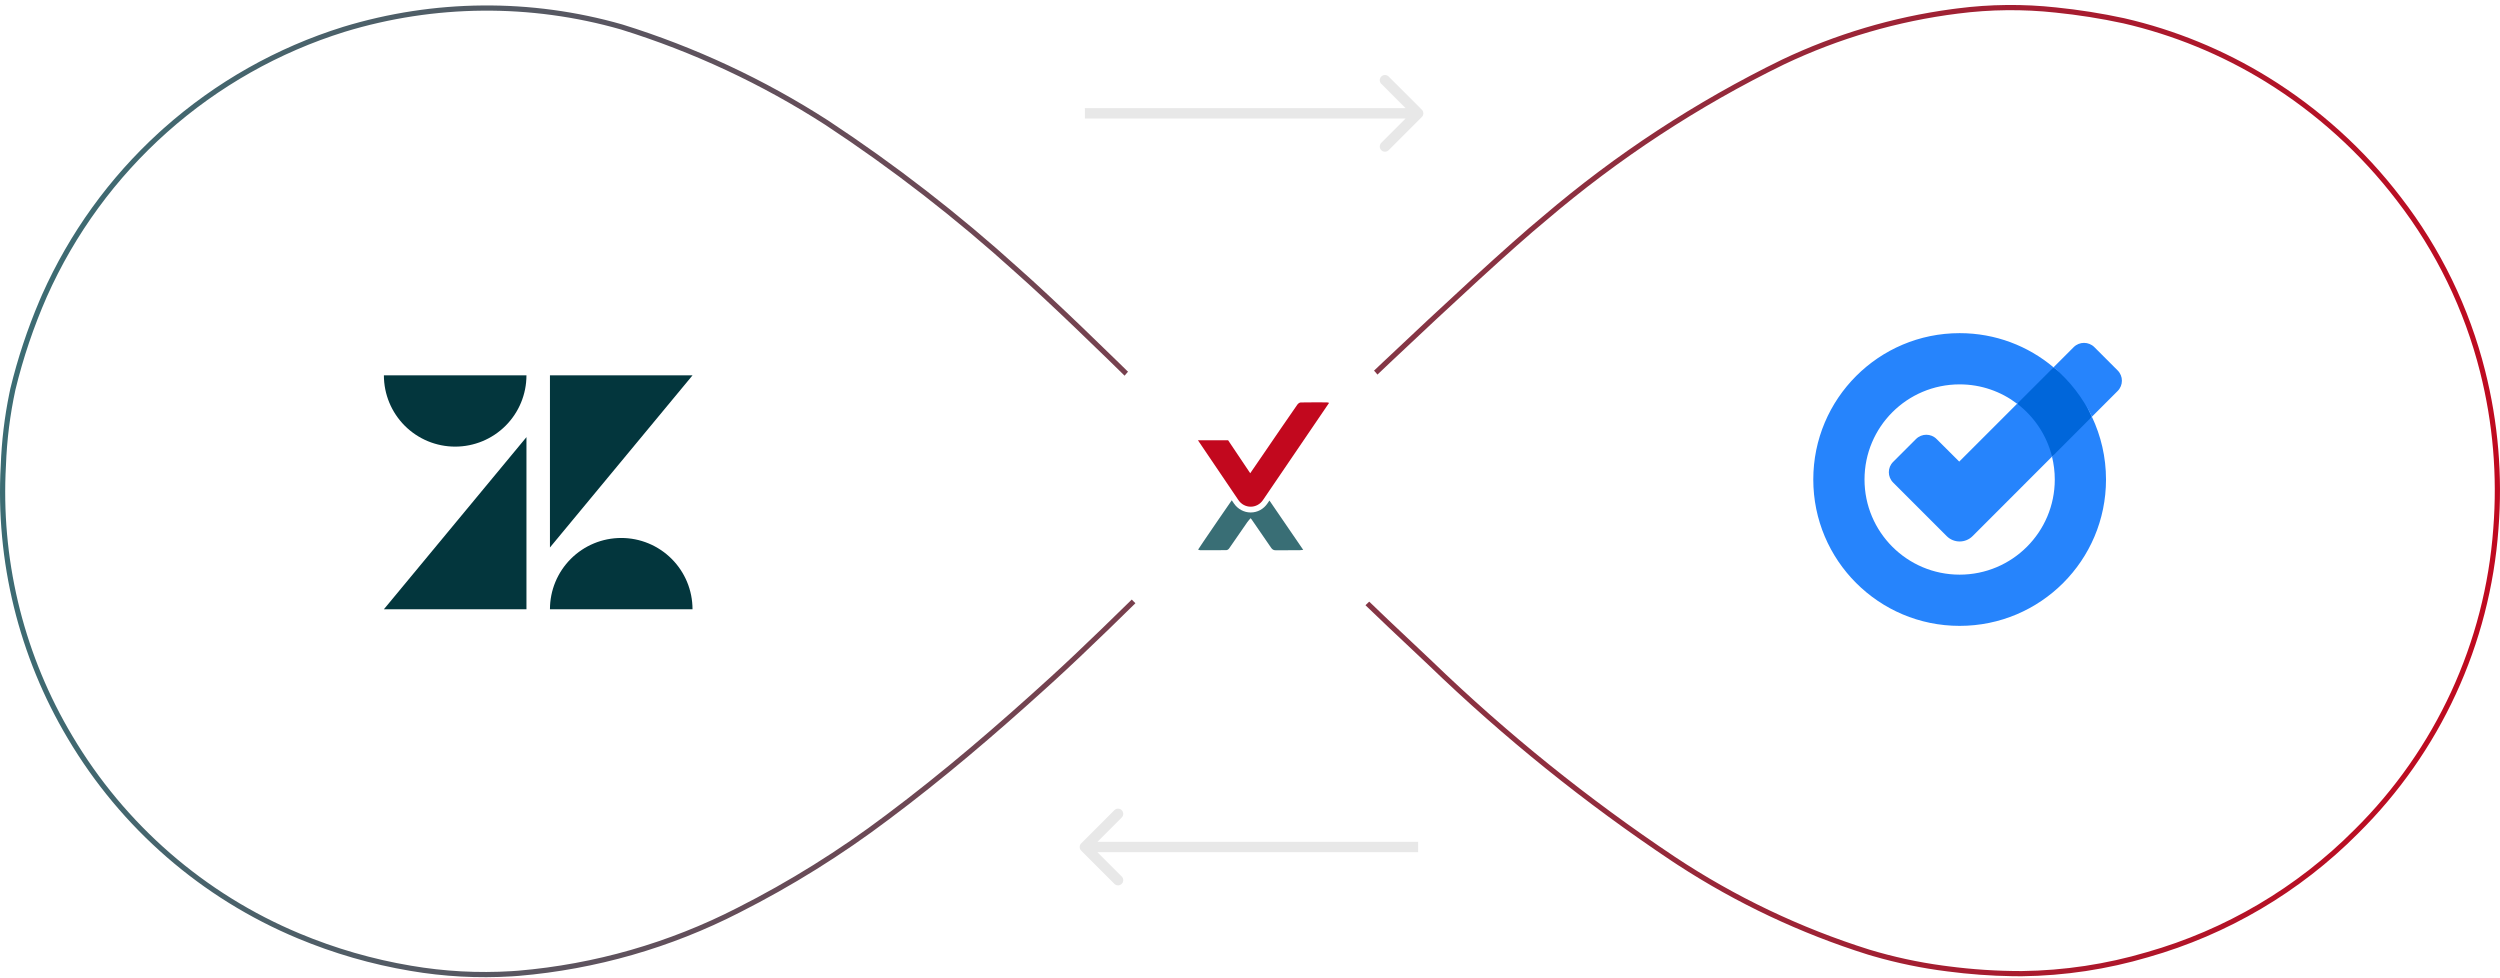 <svg width="432" height="169" viewBox="0 0 432 169" fill="none" xmlns="http://www.w3.org/2000/svg">
<path opacity="0.4" d="M186.835 145.727C186.483 146.078 186.483 146.648 186.835 147L192.562 152.727C192.914 153.079 193.484 153.079 193.835 152.727C194.187 152.376 194.187 151.806 193.835 151.454L188.744 146.363L193.835 141.272C194.187 140.921 194.187 140.351 193.835 139.999C193.484 139.648 192.914 139.648 192.562 139.999L186.835 145.727ZM245.055 146.363L245.055 145.463L187.471 145.463L187.471 146.363L187.471 147.263L245.055 147.263L245.055 146.363Z" fill="#C5C5C5"/>
<path opacity="0.4" d="M245.689 20.224C246.04 19.873 246.04 19.303 245.689 18.951L239.961 13.224C239.61 12.873 239.04 12.873 238.688 13.224C238.337 13.575 238.337 14.145 238.688 14.497L243.78 19.588L238.688 24.679C238.337 25.03 238.337 25.6 238.688 25.952C239.04 26.303 239.61 26.303 239.961 25.952L245.689 20.224ZM187.469 19.588L187.469 20.488L245.052 20.488L245.052 19.588L245.052 18.688L187.469 18.688L187.469 19.588Z" fill="#C5C5C5"/>
<path d="M59.299 4.641C75.002 -0.146 91.753 -0.29 107.535 4.227C120.088 8.125 132.055 13.709 143.108 20.825C154.732 28.486 165.75 37.029 176.066 46.378C187.995 56.914 213.491 82.673 215.676 84.925C212.916 87.535 193.219 107.58 182.216 117.607L180.485 119.179C171.82 127.019 162.954 134.603 153.59 141.599C145.489 147.72 136.857 153.104 127.798 157.686C115.909 163.781 102.947 167.499 89.637 168.632L88.461 168.714C82.585 169.077 76.684 168.758 70.879 167.762C64.206 166.638 57.683 164.753 51.438 162.146C34.829 155.219 20.899 143.11 11.723 127.62C3.245 113.402 -0.792 96.972 0.129 80.441C0.277 76.249 0.774 72.076 1.616 67.968L1.789 67.147C3.052 61.934 4.743 56.836 6.843 51.902L7.269 50.918C12.002 40.289 18.878 30.756 27.46 22.916L28.296 22.163C37.268 14.183 47.837 8.209 59.299 4.641ZM338.259 1.451C343.908 0.724 349.623 0.667 355.285 1.282C359.24 1.685 363.169 2.306 367.055 3.146C375.857 5.171 384.27 8.621 391.962 13.357C400.807 18.817 408.579 25.852 414.892 34.113C421.748 42.992 426.699 53.193 429.434 64.075C431.682 72.987 432.461 82.207 431.738 91.37C430.289 111.287 421.665 130 407.468 144.032C397.408 154.145 384.922 161.504 371.206 165.403C364.117 167.5 356.773 168.608 349.382 168.698L347.767 168.687C343.998 168.627 340.236 168.35 336.498 167.858C332.136 167.315 327.824 166.426 323.603 165.201L322.76 164.952C311.154 161.305 300.101 156.091 289.906 149.456L288.922 148.81C273.91 138.791 259.827 127.444 246.84 114.907C237.798 106.449 228.463 97.419 219.496 88.66L215.677 84.926C221.206 79.465 254.909 47.023 266.626 37.376C279.188 26.648 293.058 17.556 307.904 10.316C317.186 5.903 327.093 2.956 337.272 1.579L338.259 1.451ZM107.279 5.089C91.668 0.623 75.098 0.765 59.565 5.499C48.226 9.03 37.77 14.94 28.894 22.835C20.017 30.73 12.925 40.429 8.091 51.284C5.815 56.473 3.999 61.852 2.664 67.358C1.731 71.673 1.184 76.062 1.028 80.474L1.027 80.482V80.491C0.145 96.332 3.865 112.08 11.723 125.835L12.496 127.159L12.497 127.162C21.575 142.485 35.356 154.464 51.786 161.315C57.967 163.897 64.424 165.762 71.028 166.874H71.03C76.768 167.858 82.599 168.174 88.406 167.815L89.567 167.734C102.758 166.61 115.604 162.926 127.387 156.885L127.392 156.883C136.403 152.325 144.99 146.969 153.048 140.88L153.052 140.877C163.008 133.44 172.405 125.33 181.609 116.942C191.99 107.483 209.972 89.24 214.397 84.909C209.856 80.289 186.662 56.937 175.471 47.053L175.462 47.045C165.182 37.729 154.203 29.215 142.621 21.581C131.639 14.511 119.75 8.963 107.279 5.089ZM355.188 2.177C349.596 1.569 343.952 1.626 338.374 2.344H338.37C327.94 3.649 317.785 6.614 308.291 11.129C293.516 18.334 279.713 27.384 267.211 38.06L267.204 38.065L267.198 38.07C255.912 47.363 224.089 77.942 216.963 84.924C226.882 94.632 237.351 104.8 247.454 114.25L247.459 114.255L247.465 114.26C260.413 126.759 274.455 138.071 289.422 148.061C299.816 154.956 311.129 160.353 323.026 164.093C327.187 165.348 331.441 166.271 335.747 166.854L336.609 166.966L336.615 166.967C340.847 167.524 345.112 167.801 349.381 167.798C356.686 167.708 363.944 166.612 370.95 164.54L370.96 164.537C384.528 160.68 396.878 153.401 406.829 143.397L406.835 143.393C420.878 129.513 429.408 111.004 430.841 91.305V91.299C431.556 82.234 430.785 73.112 428.561 64.295V64.294C425.856 53.532 420.96 43.445 414.18 34.664L414.177 34.66C407.931 26.486 400.241 19.525 391.489 14.123V14.122C383.884 9.439 375.567 6.028 366.865 4.024V4.025C363.012 3.193 359.116 2.576 355.194 2.177H355.188Z" fill="url(#paint0_linear_1629_4452)"/>
<g filter="url(#filter0_d_1629_4452)">
<ellipse cx="216.261" cy="82.672" rx="28.792" ry="28.813" fill="white"/>
</g>
<path fill-rule="evenodd" clip-rule="evenodd" d="M219.018 86.99C218.341 87.985 217.284 88.556 216.118 88.556C214.964 88.556 213.877 87.967 213.21 86.982C213.096 86.812 212.974 86.633 212.85 86.447C211.194 88.827 209.565 91.228 207.929 93.624C207.635 94.055 207.352 94.493 207.031 94.975C207.193 95.024 207.28 95.072 207.366 95.072C208.882 95.077 210.398 95.085 211.914 95.063C212.074 95.061 212.284 94.928 212.382 94.787C213.446 93.269 214.49 91.734 215.547 90.211C215.707 89.979 215.909 89.779 216.111 89.542C216.211 89.669 216.253 89.718 216.29 89.771C217.409 91.393 218.533 93.013 219.642 94.643C219.847 94.943 220.068 95.092 220.437 95.086C221.823 95.066 223.211 95.08 224.597 95.075C224.766 95.075 224.933 95.044 225.197 95.018C223.221 92.129 221.291 89.31 219.359 86.489L219.018 86.99Z" fill="#396E75"/>
<path fill-rule="evenodd" clip-rule="evenodd" d="M229.667 69.615C229.482 69.572 229.391 69.531 229.299 69.531C228.549 69.529 227.798 69.525 227.047 69.525C226.282 69.525 225.517 69.53 224.752 69.545C224.556 69.549 224.314 69.74 224.182 69.918C223.738 70.514 218.833 77.7 218.412 78.316C217.665 79.407 216.917 80.497 216.039 81.776C214.07 78.848 212.215 76.073 212.215 76.073H207C207 76.073 211.677 82.984 213.991 86.405C214.51 87.173 215.315 87.557 216.118 87.557C216.92 87.557 217.722 87.175 218.242 86.411C222.05 80.812 225.858 75.214 229.666 69.615L229.667 69.615Z" fill="#C2081E"/>
<path d="M354.855 63.467L350.646 65.784L348.562 69.769L350.646 74.645L354.592 78.915L358.861 76.537L361.481 72.015L358.861 66.421L354.855 63.467Z" fill="#0066DA"/>
<path d="M338.556 79.764L348.561 69.759C351.505 71.994 353.67 75.201 354.591 78.904L340.863 92.642C339.629 93.876 337.625 93.876 336.391 92.642L327.135 83.385C326.143 82.394 326.143 80.796 327.135 79.814L331.08 75.869C332.072 74.878 333.67 74.878 334.651 75.869L338.556 79.764ZM365.921 64.002L361.905 59.986C360.924 59.005 359.315 59.005 358.334 59.986L354.854 63.466C357.636 65.793 359.902 68.707 361.48 72.015L365.921 67.573C366.913 66.592 366.913 64.984 365.921 64.002ZM355.066 82.859C355.066 91.944 347.701 99.299 338.627 99.299C329.553 99.299 322.188 91.944 322.188 82.859C322.188 73.775 329.542 66.42 338.627 66.42C342.36 66.42 345.8 67.665 348.561 69.769L354.854 63.476C350.463 59.784 344.808 57.568 338.627 57.568C324.656 57.568 313.336 68.889 313.336 82.859C313.336 96.83 324.656 108.151 338.627 108.151C352.598 108.151 363.918 96.83 363.918 82.859C363.918 78.985 363.038 75.302 361.48 72.015L354.591 78.914C354.894 80.179 355.066 81.504 355.066 82.859Z" fill="#2684FC"/>
<path d="M90.972 75.535V105.279H66.336L90.972 75.535Z" fill="#03363D"/>
<path d="M90.972 64.859C90.972 68.126 89.674 71.26 87.364 73.57C85.054 75.88 81.921 77.177 78.654 77.177C75.387 77.177 72.254 75.88 69.944 73.57C67.634 71.26 66.336 68.126 66.336 64.859H90.972V64.859Z" fill="#03363D"/>
<path d="M95.031 105.279C95.031 102.012 96.329 98.879 98.639 96.569C100.949 94.259 104.082 92.961 107.349 92.961C110.616 92.961 113.749 94.259 116.059 96.569C118.37 98.879 119.667 102.012 119.667 105.279H95.031Z" fill="#03363D"/>
<path d="M95.031 94.603V64.859H119.67L95.031 94.603Z" fill="#03363D"/>
<defs>
<filter id="filter0_d_1629_4452" x="183.869" y="51.159" width="64.786" height="64.825" filterUnits="userSpaceOnUse" color-interpolation-filters="sRGB">
<feFlood flood-opacity="0" result="BackgroundImageFix"/>
<feColorMatrix in="SourceAlpha" type="matrix" values="0 0 0 0 0 0 0 0 0 0 0 0 0 0 0 0 0 0 127 0" result="hardAlpha"/>
<feOffset dy="0.9"/>
<feGaussianBlur stdDeviation="1.8"/>
<feColorMatrix type="matrix" values="0 0 0 0 0.224 0 0 0 0 0.431 0 0 0 0 0.459 0 0 0 0.1 0"/>
<feBlend mode="normal" in2="BackgroundImageFix" result="effect1_dropShadow_1629_4452"/>
<feBlend mode="normal" in="SourceGraphic" in2="effect1_dropShadow_1629_4452" result="shape"/>
</filter>
<linearGradient id="paint0_linear_1629_4452" x1="431.999" y1="168.858" x2="-12.688" y2="122.458" gradientUnits="userSpaceOnUse">
<stop stop-color="#C2081E"/>
<stop offset="1" stop-color="#396E75"/>
</linearGradient>
</defs>
</svg>
